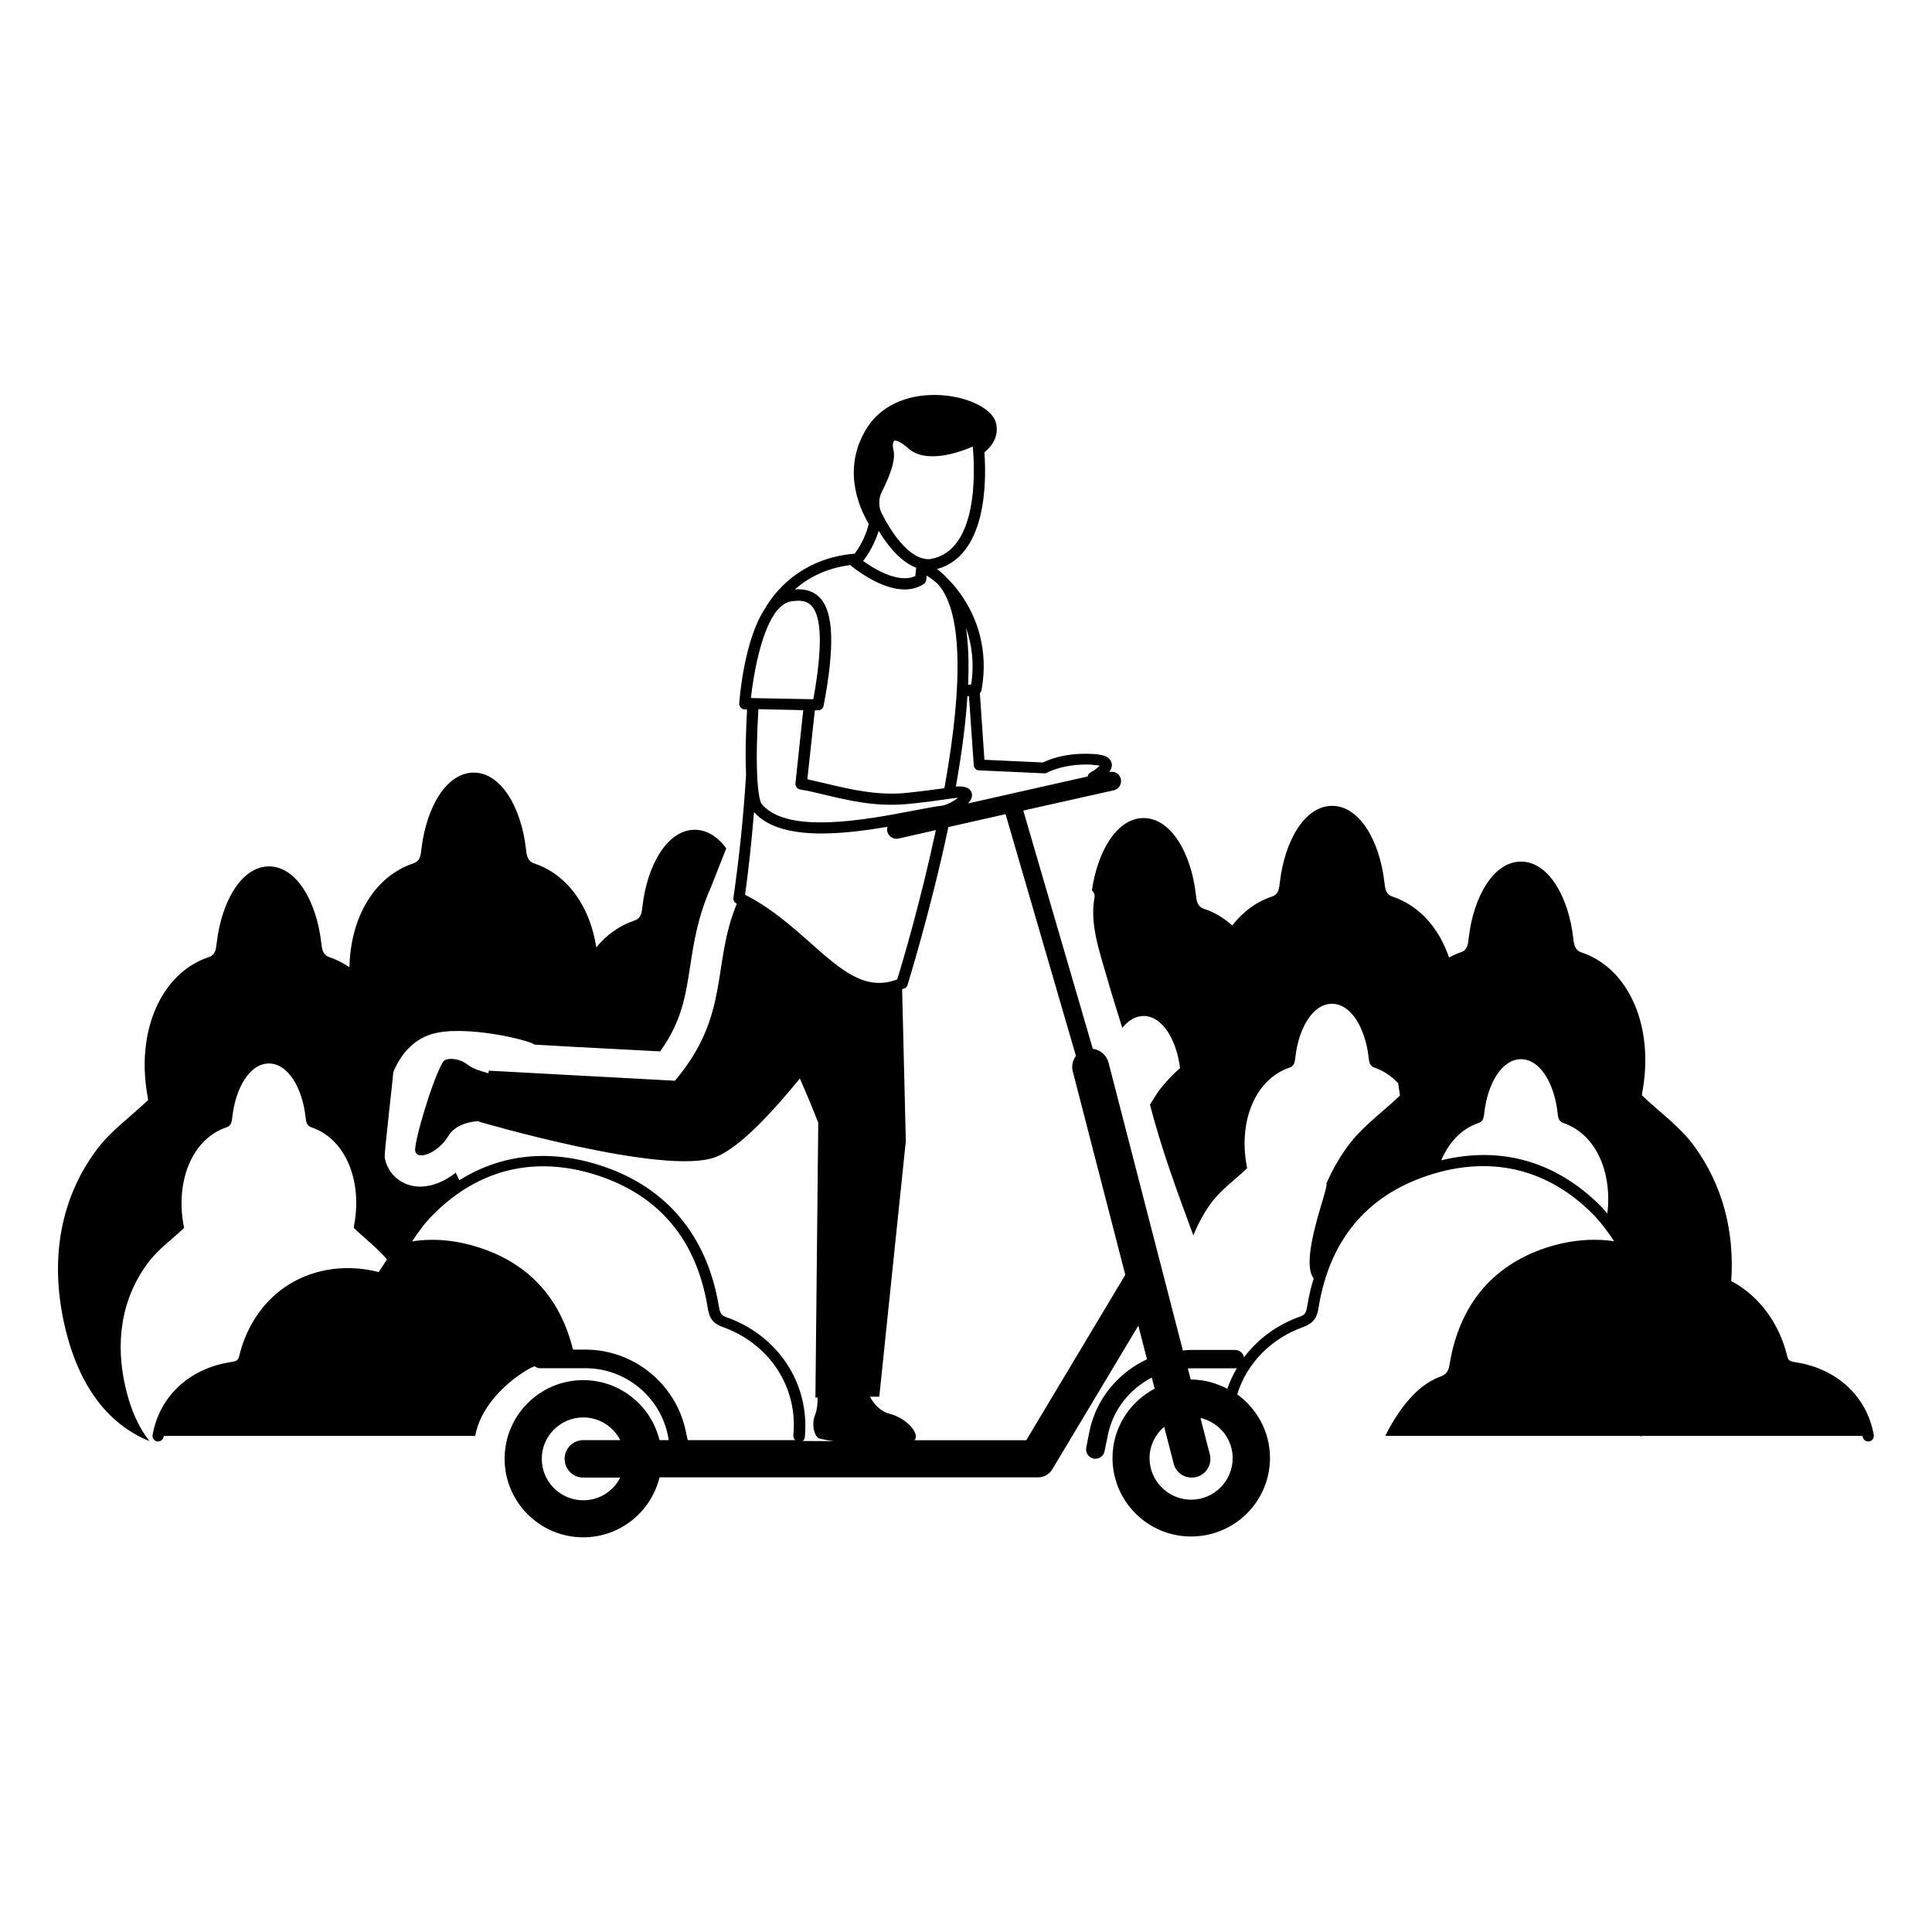 <?xml version="1.0" encoding="UTF-8"?>
<!-- Uploaded to: ICON Repo, www.svgrepo.com, Generator: ICON Repo Mixer Tools -->
<svg fill="#000000" width="800px" height="800px" version="1.1" viewBox="144 144 512 512" xmlns="http://www.w3.org/2000/svg">
 <path d="m620.09 505.05c-1.691-0.262-2.144-0.34-2.481-1.73-2.031-8.273-6.844-15.078-13.574-19.137-0.414-0.227-0.828-0.453-1.242-0.676 0.902-13.234-2.293-25.492-9.852-35.832-3.836-5.227-8.91-8.723-13.836-13.422 0.039-0.152 0.074-0.453 0.113-0.789 3.234-17.258-3.461-32.859-16.129-37.07-1.805-0.641-1.957-2.106-2.18-3.949-1.277-10.867-6.578-20.113-13.836-20.113s-12.559 9.285-13.836 20.113c-0.188 1.879-0.34 3.348-2.18 3.949-1.055 0.34-2.066 0.828-3.047 1.355-2.668-7.82-7.859-13.762-14.965-16.129-1.805-0.641-1.992-2.106-2.18-3.949-1.277-10.867-6.578-20.113-13.836-20.113-7.258 0-12.559 9.285-13.836 20.113-0.227 1.879-0.34 3.348-2.18 3.949-4.211 1.43-7.707 4.098-10.453 7.633-2.18-1.957-4.664-3.496-7.481-4.398-1.805-0.641-1.992-2.106-2.18-3.949-1.277-10.867-6.578-20.113-13.836-20.113-7.031 0-12.219 8.762-13.688 19.176 0.527 0.453 0.828 1.129 0.676 1.918-1.316 7.144 1.465 14.664 3.383 21.43 1.242 4.398 2.633 8.723 3.984 13.086 1.578-1.957 3.496-3.16 5.641-3.16 5 0 8.723 6.316 9.664 13.797-1.992 1.805-3.871 3.723-5.566 5.941-0.863 1.242-1.617 2.481-2.406 3.762 3.047 11.805 7.293 23.273 11.504 34.664 1.164-2.934 2.668-5.754 4.551-8.383 2.668-3.684 6.242-6.129 9.699-9.438-0.039-0.152-0.074-0.34-0.113-0.602-2.258-12.105 2.445-23.086 11.355-26.055 1.277-0.453 1.391-1.465 1.543-2.781 0.863-7.633 4.586-14.137 9.699-14.137 5.074 0 8.836 6.504 9.699 14.137 0.152 1.316 0.262 2.332 1.543 2.781 2.445 0.828 4.551 2.258 6.316 4.172 0.113 0.789 0.188 1.617 0.34 2.445 0.039 0.34 0.074 0.641 0.113 0.789-4.926 4.699-10 8.195-13.836 13.422-2.293 3.121-4.172 6.469-5.676 9.926 0.902 0.527-7.293 20.113-3.348 25.117-0.715 2.293-1.277 4.699-1.691 7.219-0.301 1.879-0.562 2.406-2.031 2.934-6.09 2.18-11.129 5.941-14.738 10.754-0.227-1.129-1.203-1.957-2.367-1.957h-12.07c-0.602 0-1.203 0.113-1.766 0.152l-19.703-76.285c-0.527-2.031-2.219-3.422-4.172-3.684l-18.422-63.125 23.988-5.375c1.316-0.301 2.144-1.617 1.879-2.969-0.301-1.355-1.617-2.18-2.969-1.879h-0.113c0.527-0.715 0.828-1.504 0.641-2.332-0.453-1.992-2.894-2.332-4.965-2.445h-0.039c-7.258-0.414-11.844 1.578-13.195 2.258l-15.527-0.715-1.203-17.633c0.188-0.188 0.34-0.453 0.414-0.715 3.047-16.469-6.242-27.07-9.098-29.777-0.188-0.262-0.488-0.527-0.715-0.754-0.641-0.641-1.277-1.203-1.992-1.656 13.008-3.535 13.195-22.633 12.594-30.941 2.144-1.766 3.871-4.324 3.082-7.707-1.73-7.594-25.605-12.746-34.328 1.43-6.469 10.488-2.106 20.68 0.602 25.266-0.941 3.762-2.668 6.43-3.723 7.859-14.477 1.203-21.469 10.488-23.762 14.512-0.039 0.039-0.074 0.074-0.074 0.113v0.039c-5.301 7.934-6.617 22.82-6.769 25.004-0.039 0.414 0.113 0.789 0.414 1.129 0.262 0.301 0.641 0.488 1.055 0.488l0.602 0.039c-0.301 5.715-0.527 11.918-0.262 17.031h-0.039l0.039 0.301c-0.676 10.867-1.766 21.508-3.348 32.523-0.074 0.641 0.227 1.277 0.828 1.543 0 0 0.039 0.039 0.074 0.039-6.769 16.395-1.617 29.363-16.395 46.922l-49.328-2.668-0.113 0.676c-1.691-0.453-4.172-1.164-5.488-2.258-2.258-1.805-5.754-1.957-6.504-0.789-2.82 4.512-7.82 21.617-7.406 23.613 0.488 2.746 6.129 0.527 8.762-3.91 1.918-3.16 5.902-3.836 8.121-3.984l-0.039 0.152s49.48 14.551 62.75 9.398c6.504-2.481 15.566-12.484 22.332-20.828 1.656 3.723 3.269 7.594 4.887 11.73l-0.754 72.828h0.562c0.039 1.504-0.113 3.195-0.602 4.438-1.129 2.668-0.227 6.055 1.129 6.43 0.902 0.227 2.219 0.488 3.797 0.676l-8.227-0.031c0.262-0.227 0.488-0.602 0.527-0.941 1.391-14.137-6.957-26.957-20.715-31.844-1.504-0.527-1.73-1.055-2.066-2.934-3.082-18.609-13.797-31.469-30.906-37.148-13.797-4.586-26.695-3.234-37.859 3.762-0.301-0.676-0.641-1.355-0.977-1.992-2.859 2.293-6.242 3.684-9.398 3.684-4.699 0-8.574-3.121-9.398-7.672-0.188-1.203 2.144-20.453 2.258-22.633 1.992-4.887 5.414-8.648 10.078-10.078 8.574-2.668 25.941 1.543 27.371 2.746l9.738 0.562 18.574 0.977 4.965 0.262c5.754-8.008 6.769-14.852 7.973-22.672 0.941-6.129 2.031-13.121 5.453-20.754l4.098-10.379c-2.219-3.047-5.113-4.926-8.348-4.926-7.258 0-12.559 9.285-13.836 20.113-0.227 1.879-0.34 3.348-2.18 3.949-3.984 1.355-7.406 3.797-10.078 7.106-1.656-10.789-7.594-19.289-16.469-22.258-1.805-0.641-1.992-2.106-2.18-3.949-1.277-10.867-6.578-20.113-13.836-20.113-7.258 0-12.559 9.285-13.836 20.113-0.227 1.879-0.34 3.348-2.18 3.949-10.301 3.461-16.656 14.289-16.918 27.523-1.617-1.129-3.422-2.031-5.301-2.668-1.805-0.641-1.992-2.106-2.18-3.949-1.277-10.867-6.578-20.113-13.836-20.113-7.258 0-12.559 9.285-13.836 20.113-0.227 1.879-0.34 3.348-2.18 3.949-12.672 4.25-19.363 19.812-16.129 37.07 0.039 0.34 0.074 0.641 0.113 0.789-4.926 4.699-10 8.195-13.836 13.422-9.723 13.207-12.355 29.637-8.066 47.309 3.762 15.453 11.469 25.266 22.258 29.664-2.781-3.535-4.887-8.121-6.242-13.762-3.008-12.406-1.164-23.988 5.715-33.312 2.668-3.684 6.242-6.129 9.699-9.438-0.039-0.152-0.074-0.34-0.113-0.602-2.258-12.105 2.445-23.086 11.355-26.055 1.277-0.453 1.391-1.465 1.543-2.781 0.863-7.633 4.586-14.137 9.699-14.137 5.074 0 8.836 6.504 9.699 14.137 0.152 1.316 0.262 2.332 1.543 2.781 8.91 2.969 13.609 13.949 11.316 26.055-0.039 0.227-0.039 0.453-0.074 0.602 3.082 2.934 6.203 5.301 8.797 8.348-0.715 1.129-1.43 2.219-2.18 3.348-8.348-2.106-16.656-0.977-23.387 3.047-6.731 4.023-11.582 10.867-13.574 19.137-0.34 1.391-0.789 1.465-2.559 1.73-10.828 1.766-18.648 9.137-20.414 19.289-0.152 0.789 0.414 1.543 1.203 1.691h0.262c0.715 0 1.316-0.488 1.465-1.242 0-0.074 0.039-0.152 0.039-0.227h82.527c1.316-7.371 7.519-13.723 13.688-17.445 0.641-0.414 1.355-0.715 2.031-1.016 0.453 0.301 0.902 0.527 1.465 0.527h12.07c10.527 0 19.703 7.481 21.809 17.82l0.227 1.242-2.445-0.004c-2.219-9.098-10.414-15.902-20.227-15.902-11.504 0-20.828 9.363-20.828 20.828 0 11.504 9.363 20.828 20.828 20.828 9.812 0 18.008-6.769 20.227-15.902h99.973c0.039 0 2.82 0.34 4.285-2.406l22.633-37.785 2.293 8.91c-7.633 3.57-13.496 10.488-15.266 19.176l-0.828 4.211c-0.262 1.355 0.602 2.668 1.957 2.934 0.152 0.039 0.301 0.039 0.488 0.039 1.164 0 2.18-0.828 2.406-1.992l0.863-4.25c1.355-6.731 5.789-12.258 11.656-15.266l0.754 2.934c-6.617 3.496-11.168 10.379-11.168 18.348 0 11.543 9.363 20.828 20.828 20.828 11.582 0 20.906-9.324 20.906-20.828 0-6.918-3.461-13.047-8.684-16.844 2.559-8.234 8.949-14.812 17.633-17.898 3.047-1.129 3.609-3.008 3.949-5.227 2.934-17.746 12.672-29.438 28.914-34.852 16.469-5.453 31.621-1.957 43.727 10.188 2.106 2.106 3.91 4.586 5.676 7.219-5.754-0.863-11.805-0.301-18.086 1.73-14.551 4.852-22.973 15.527-25.492 30.68-0.301 1.766-0.641 2.82-2.559 3.496-6.691 2.367-11.73 10-14.512 15.68h67.715c-0.039 0.039-0.074 0.113-0.152 0.188 0.152-0.039 0.301-0.152 0.488-0.188h58.391c0 0.074 0.039 0.152 0.074 0.227 0.113 0.754 0.754 1.242 1.465 1.242h0.227c0.828-0.152 1.355-0.902 1.242-1.691-1.766-10.117-9.625-17.523-20.492-19.254zm-321.5 30.527h9.777c-1.805 3.57-5.488 6.016-9.777 6.016-6.09 0-11.016-4.926-11.016-10.98s4.926-10.98 11.016-10.98c4.285 0 7.934 2.445 9.777 6.016h-9.777c-2.746 0-4.965 2.219-4.965 4.965 0 2.75 2.219 4.965 4.965 4.965zm27.672-9.887-0.488-2.219c-2.519-12.633-13.762-21.809-26.621-21.809l-3.309 0.004c-3.195-13.121-11.242-22.559-24.551-26.957-6.242-2.066-12.332-2.633-18.086-1.73 1.73-2.633 3.57-5.113 5.715-7.219 12.105-12.105 27.223-15.641 43.688-10.188 16.242 5.414 25.98 17.105 28.914 34.852 0.34 2.219 0.902 4.137 3.949 5.227 12.484 4.438 20.039 16.016 18.762 28.727-0.039 0.527 0.188 0.941 0.527 1.277l-28.5-0.004zm77.188-177.54 17.219 0.789h0.074c0.262 0 0.527-0.039 0.754-0.188 0.039 0 4.438-2.481 11.918-2.106 0.039 0 0.039 0.039 0.039 0.039 0.977 0.039 1.617 0.152 1.992 0.227-0.527 0.562-1.543 1.316-2.481 1.805-0.414 0.227-0.641 0.641-0.715 1.055l-31.695 7.144c0.715-0.789 1.164-1.656 1.016-2.481-0.301-1.957-2.519-2.106-4.25-1.992 1.578-8.949 2.633-16.957 3.047-23.914l0.414-0.074 1.277 18.348c0.039 0.746 0.641 1.348 1.391 1.348zm-47.371 5.074c2.066 0.34 4.285 0.863 6.617 1.43 6.129 1.465 13.16 3.121 20.98 2.481 0.152 0 4.285-0.301 12.594-1.543 0.676-0.113 1.242-0.152 1.617-0.152-0.977 0.789-2.781 1.805-4.137 2.066-1.879 0.188-4.438 0.715-7.481 1.277-12.52 2.406-33.426 6.43-40.344-1.617-1.129-1.316-1.879-9.777-0.941-25.227l11.883 0.262-2.066 19.402c-0.039 0.793 0.484 1.508 1.277 1.621zm45.305-27.859-0.828 0.113c0.262-5.789 0.074-10.828-0.562-15.078 1.465 4.062 2.254 9.062 1.391 14.965zm-23.727-50.945c2.633-5.188 3.684-8.91 3.121-11.129-0.34-1.391-0.074-2.293 0.188-2.445 0.039-0.039 0.152-0.074 0.262-0.074 0.527 0 1.656 0.414 3.461 2.031 4.551 4.137 13.195 1.242 17.105-0.453 0.602 6.617 1.43 27.711-11.281 29.816-5.754 0.488-10.902-8.234-12.82-12.07-0.488-0.902-0.676-1.918-0.676-2.894 0.004-0.938 0.191-1.918 0.641-2.781zm-0.789 10.266c2.332 3.871 5.754 8.16 9.926 9.777-0.074 0.715-0.152 1.465-0.227 2.18-3.121 1.543-8.16 0.074-13.836-3.984 1.168-1.469 2.934-4.176 4.137-7.973zm-7.481 9.059c0.074 0.074 0.152 0.227 0.262 0.301 3.383 2.633 8.949 6.168 14.098 6.168 1.766 0 3.496-0.414 5.074-1.465 0.34-0.227 0.602-0.641 0.641-1.129 0 0 0.113-0.902 0.113-1.055 0.863 0.414 2.746 1.992 2.82 2.066 6.43 6.805 7.106 25.34 1.879 54.254-7.144 0.977-10.789 1.316-10.828 1.316-7.371 0.562-14.137-1.016-20.078-2.445-1.918-0.453-3.684-0.863-5.414-1.242l1.992-18.273h0.828 0.039c0.715 0 1.355-0.527 1.465-1.242 2.969-15.68 2.668-24.777-1.016-28.613-1.992-2.066-4.512-2.332-6.617-2.18 3.238-2.887 8.051-5.633 14.742-6.461zm-20.191 13.047c0.039-0.074 0.113-0.152 0.152-0.227v-0.039c1.277-1.73 2.707-2.934 4.363-3.16 2.559-0.414 4.25-0.039 5.34 1.164 2.781 2.894 2.934 11.242 0.488 24.777l-15.902-0.301-0.641-0.039c0.672-6.008 2.516-16.688 6.199-22.176zm9.664 87.152c-4.965-4.363-10.488-9.324-17.406-12.82 1.016-7.371 1.766-14.625 2.367-21.918 3.762 4.285 10.488 5.676 17.934 5.676 5.754 0 11.883-0.828 17.445-1.766-0.113 0.414-0.152 0.789-0.074 1.203 0.262 1.164 1.316 1.957 2.406 1.957 0.188 0 0.414 0 0.562-0.039l9.926-2.258c-4.137 19.289-9.137 36.094-10.266 39.59-8.457 3.195-14.848-2.481-22.895-9.625zm57.109 131.74h-29.664c1.656-1.543-1.879-5.828-6.578-7.031-2.519-0.641-4.172-2.668-5.188-4.512h2.481l7.031-67.715-0.977-40.305c0.188-0.074 0.414-0.074 0.602-0.188 0.414-0.152 0.715-0.488 0.828-0.902 0.039-0.188 6.09-19.512 10.828-41.848l15.152-3.422 18.648 64.066c-0.828 1.164-1.242 2.633-0.828 4.137l13.91 53.879zm43.691 15.754c-6.055 0-11.016-4.965-11.016-11.016 0-3.348 1.543-6.316 3.871-8.309l2.519 9.738c0.562 2.258 2.559 3.723 4.773 3.723 0.414 0 0.828-0.039 1.242-0.152 2.668-0.676 4.25-3.422 3.57-6.016l-2.481-9.625c4.887 1.129 8.535 5.453 8.535 10.641 0 6.051-4.926 11.016-11.016 11.016zm9.586-29.402c-2.894-1.504-6.129-2.445-9.625-2.445h-0.074l-0.754-2.934c0.152 0 0.34-0.039 0.527-0.039h12.07c0.152 0 0.262-0.039 0.414-0.074-1.016 1.734-1.883 3.574-2.559 5.492zm100.72-46.434c-0.602-0.676-1.164-1.355-1.73-1.957-11.883-11.883-26.43-16.016-42.297-12.145 1.992-4.738 5.375-8.383 9.887-9.887 1.277-0.453 1.391-1.465 1.543-2.781 0.863-7.633 4.625-14.137 9.699-14.137 5.113 0 8.836 6.504 9.699 14.137 0.152 1.316 0.262 2.332 1.543 2.781 8.387 2.82 13.012 12.711 11.656 23.988z"/>
</svg>